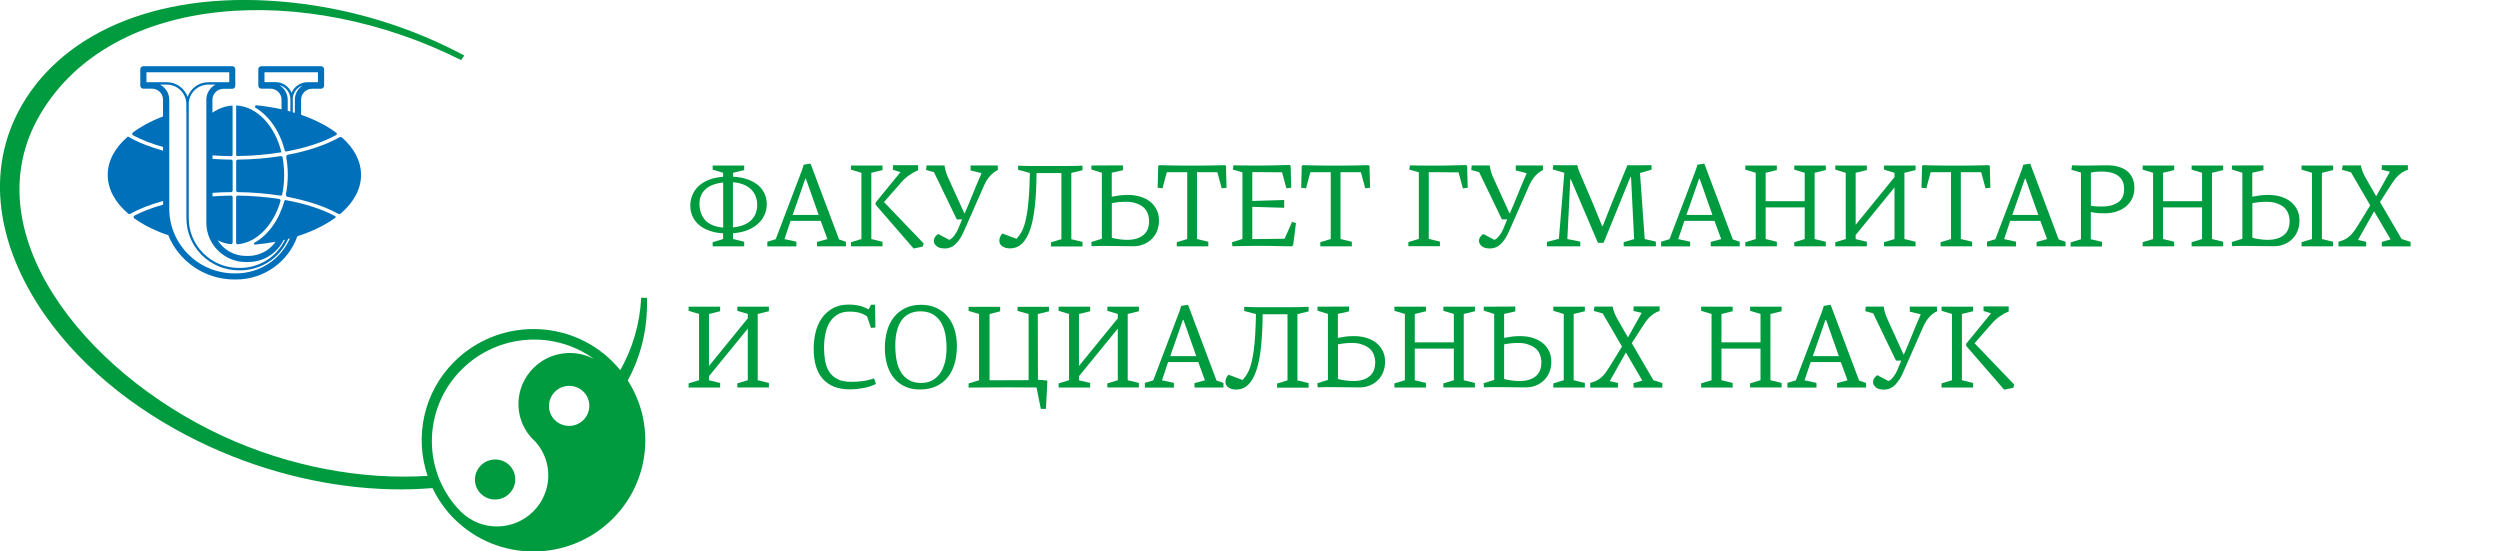 <?xml version="1.0" encoding="utf-8"?>
<!-- Generator: Adobe Illustrator 23.0.6, SVG Export Plug-In . SVG Version: 6.00 Build 0)  -->
<svg version="1.1" id="Layer_1" xmlns="http://www.w3.org/2000/svg" xmlns:xlink="http://www.w3.org/1999/xlink" x="0px" y="0px"
	 viewBox="0 0 340 75" style="enable-background:new 0 0 340 75;" xml:space="preserve">
<style type="text/css">
	.st0{fill:#009B3E;}
	.st1{fill:#0070BA;}
	.st2{fill:none;}
</style>
<g>
	<g>
		<path class="st0" d="M65.4,63.29c-1.07,1.07-1.08,2.79-0.01,3.85c1.07,1.06,2.8,1.06,3.88-0.01c1.07-1.07,1.08-2.79,0.01-3.86
			C68.21,62.22,66.47,62.23,65.4,63.29z"/>
		<path class="st0" d="M87.26,47.03c0.56-2.09,0.79-4.28,0.73-6.53c-0.08,0-0.17,0.01-0.26,0.01c-0.18,0-0.36-0.01-0.53-0.03
			c-0.17,3.58-1.18,6.9-2.84,9.86c-0.33-0.4-0.68-0.78-1.05-1.16c-5.94-5.91-15.58-5.9-21.52,0c-4.23,4.2-5.43,10.26-3.64,15.54
			c-8.89,0.57-18.81-1.23-27.9-5.44C11.28,50.49-3.9,31.3,5.52,15.46c9.84-16.54,36.06-17.9,57.19-7.29
			c0.01-0.01,0.43-0.61,0.43-0.62c-7-3.75-15.01-6.31-23.52-7.21c-17.19-1.82-30.71,3.65-36.67,14c-5.08,8.84-3.34,19.21,3.17,28.52
			c5.34,7.63,13.41,13.79,22.46,17.91c7.99,3.64,16.5,5.57,24.53,5.77c1.94,0.05,3.84-0.01,5.71-0.16c0.73,1.51,1.7,2.94,2.96,4.19
			c5.94,5.91,15.58,5.91,21.53,0c5.14-5.11,5.83-12.97,2.07-18.82C86.18,50.27,86.82,48.69,87.26,47.03z M75.47,53.28
			c1.07-1.07,2.81-1.07,3.88-0.01c1.07,1.06,1.06,2.79-0.01,3.85c-1.07,1.07-2.81,1.07-3.88,0.01
			C74.39,56.07,74.4,54.35,75.47,53.28z M72.56,50.04c-2.62,2.6-2.73,6.73-0.34,9.44c0.1,0.11,0.53,0.54,0.64,0.64
			c2.39,2.71,2.27,6.84-0.34,9.44c-2.7,2.68-7.04,2.72-9.76,0.1l-0.01,0c-5.38-5.34-5.35-14.06,0.06-19.43
			c4.91-4.88,12.59-5.35,17.98-1.4C78.16,47.42,74.79,47.82,72.56,50.04z"/>
	</g>
	<g>
		<path class="st1" d="M37.97,27.06c-1.78-0.28-3.68-0.43-5.63-0.46c-0.12,0-0.23,0.1-0.23,0.22V33c0,0.13,0.12,0.23,0.25,0.22
			c2.62-0.26,4.84-2.62,5.79-5.87C38.19,27.22,38.11,27.08,37.97,27.06"/>
		<path class="st1" d="M37.99,11.57c0.84,0.21,1.47,0.96,1.5,1.86c0,0.02,0,0.04,0,0.06v1.68c-0.12-0.03-0.24-0.07-0.36-0.1v-0.74v0
			v-0.77C39.12,12.71,38.67,11.98,37.99,11.57 M37.5,11.17h-1.53V9.83h7.27v1.35h-1.42c-0.98,0-1.81,0.6-2.16,1.45
			C39.31,11.78,38.47,11.17,37.5,11.17 M40.1,13.56v0.77c0,0.01,0,0.02,0,0.02v1c-0.09-0.03-0.18-0.06-0.28-0.08v-1.98
			c0.08-0.77,0.61-1.42,1.33-1.66C40.53,12.03,40.1,12.75,40.1,13.56 M34.77,14.67c1.84,1.09,3.29,3.2,3.96,5.8
			c0.02,0.09,0.11,0.15,0.21,0.13c2.65-0.49,4.99-1.25,6.78-2.24c0.11-0.06,0.13-0.22,0.02-0.3c-0.53-0.4-1.12-0.78-1.77-1.13
			c-0.93-0.5-1.94-0.95-3.02-1.32v-1.42c0-0.01,0-0.02,0-0.02v-0.61c0-0.82,0.67-1.49,1.5-1.49h1.17c0.01,0,0.01,0,0.02,0
			c0.01,0,0.01,0,0.02,0c0.23,0,0.42-0.18,0.42-0.41V9.41c0-0.23-0.19-0.41-0.42-0.41h-8.11c-0.23,0-0.42,0.19-0.42,0.41v2.24
			c0,0.23,0.19,0.41,0.42,0.41c0.01,0,0.02,0,0.03,0c0.01,0,0.02,0,0.04,0h1.17c0.83,0,1.5,0.67,1.5,1.49v0.63v0v0.68
			c-1.1-0.24-2.24-0.42-3.41-0.54C34.68,14.32,34.6,14.57,34.77,14.67"/>
		<path class="st1" d="M32.28,21.22c2.08-0.02,4.11-0.2,6-0.51c-0.89-3.6-3.3-6.23-6.16-6.37v6.72
			C32.12,21.15,32.19,21.23,32.28,21.22"/>
		<path class="st1" d="M32.11,37.18h-0.23c-4.89,0-8.86-3.95-8.86-8.81V14.34l0-0.01v-0.77c0-0.89-0.51-1.66-1.25-2.05h0.91
			c1.45,0,2.63,1.15,2.66,2.58c0,0.02,0,0.04,0,0.06v1.17c0,0.01,0,0.02,0.01,0.03v14.32c0,3.91,3.2,7.1,7.14,7.1h0.14
			c2.87,0,5.42-1.67,6.56-4.28c0.08-0.02,0.16-0.04,0.24-0.07C38.17,35.29,35.3,37.18,32.11,37.18 M19.92,11.17V9.83h11.26v1.35
			h-2.84c-1.31,0-2.42,0.84-2.82,2c-0.41-1.16-1.52-2-2.83-2H19.92z M28.06,13.56v0.59l0,0v16.13c0,2.95,2.42,5.36,5.39,5.36h0.28
			c2.04,0,3.89-1.13,4.81-2.93c0.01-0.02,0.02-0.04,0.02-0.06c0.07-0.02,0.14-0.03,0.2-0.05c-1.13,2.35-3.49,3.84-6.14,3.84h-0.14
			c-3.76,0-6.81-3.03-6.81-6.76V15.32v-1.16v-0.01c0-0.02,0-0.04,0-0.06c0.03-1.43,1.21-2.58,2.66-2.58h0.97
			C28.57,11.9,28.06,12.67,28.06,13.56 M45.58,29.39c-1.8-0.96-4.12-1.7-6.74-2.18c-0.07-0.01-0.14,0.03-0.16,0.1
			c-0.72,2.59-2.2,4.66-4.07,5.7c-0.13,0.07-0.07,0.27,0.08,0.26c0.95-0.09,1.88-0.22,2.79-0.39c-0.85,1.21-2.23,1.93-3.74,1.93
			h-0.28c-1.63,0-3.06-0.85-3.86-2.13c0.57,0.29,1.17,0.47,1.8,0.53c0.13,0.01,0.24-0.09,0.24-0.22v-6.17c0-0.12-0.1-0.22-0.23-0.22
			c-0.85,0.01-1.69,0.05-2.51,0.11v-0.48c0.83-0.06,1.67-0.1,2.52-0.1c0.12,0,0.22-0.1,0.22-0.22v-3.98c0-0.12-0.1-0.22-0.22-0.22
			c-0.85-0.01-1.69-0.04-2.52-0.1v-0.48c0.84,0.06,1.69,0.1,2.55,0.11c0.1,0,0.18-0.08,0.18-0.18v-6.7
			c-0.98,0.05-1.91,0.39-2.74,0.97v-1.76c0-0.82,0.67-1.49,1.5-1.49h1.17c0.01,0,0.01,0,0.01,0c0,0,0.01,0,0.01,0
			c0.23,0,0.42-0.18,0.42-0.41V9.41c0-0.23-0.19-0.41-0.42-0.41H19.5c-0.23,0-0.42,0.19-0.42,0.41v2.24c0,0.23,0.19,0.41,0.42,0.41
			c0,0,0,0,0,0c0,0,0,0,0,0h1.17c0.83,0,1.5,0.67,1.5,1.49v0.59l0,0.01v1.69c-0.85,0.32-1.65,0.68-2.39,1.09
			c-0.63,0.35-1.21,0.71-1.72,1.1c-0.13,0.09-0.11,0.29,0.03,0.37c1.16,0.62,2.54,1.16,4.09,1.59v0.5
			c-1.84-0.51-3.47-1.15-4.78-1.93c0,0,0,0,0,0c-1.79,1.54-2.75,3.34-2.75,5.23c0,1.91,0.98,3.73,2.8,5.28
			c0.07,0.06,0.17,0.07,0.25,0.02c1.25-0.7,2.77-1.29,4.48-1.76v0.5c-1.46,0.41-2.77,0.91-3.89,1.49c-0.15,0.08-0.16,0.28-0.03,0.38
			c0.46,0.33,0.97,0.65,1.52,0.95c0.9,0.49,1.89,0.92,2.94,1.29c0.05,0.02,0.1,0.02,0.14,0c1.43,3.55,4.93,6.07,9.01,6.07h0.23
			c3.74,0,7.08-2.35,8.33-5.85c0-0.01,0-0.02,0.01-0.03c1.27-0.41,2.45-0.9,3.52-1.48c0.59-0.32,1.14-0.67,1.63-1.03
			C45.68,29.56,45.67,29.44,45.58,29.39"/>
		<path class="st1" d="M46.52,18.71c-0.1-0.09-0.25-0.1-0.36-0.04c-1.83,1.04-4.24,1.85-6.98,2.37c-0.17,0.03-0.28,0.19-0.25,0.36
			c0.14,0.76,0.21,1.56,0.21,2.39c0,0.9-0.09,1.78-0.26,2.62c-0.03,0.17,0.08,0.34,0.25,0.37c2.67,0.51,5.04,1.29,6.85,2.29
			c0.11,0.06,0.26,0.05,0.36-0.03c1.79-1.54,2.76-3.34,2.76-5.24C49.11,21.96,48.21,20.21,46.52,18.71"/>
		<path class="st1" d="M32.34,26.13c2,0.02,3.96,0.19,5.79,0.48c0.12,0.02,0.23-0.06,0.25-0.17c0.17-0.84,0.27-1.72,0.27-2.64
			c0-0.83-0.08-1.63-0.22-2.4c-0.02-0.12-0.14-0.19-0.25-0.17c-1.85,0.29-3.82,0.46-5.84,0.48c-0.12,0-0.22,0.1-0.22,0.22v3.98
			C32.12,26.03,32.22,26.13,32.34,26.13"/>
	</g>
</g>
<g>
	<rect x="93" y="22.08" class="st2" width="247" height="30.84"/>
	<path class="st0" d="M101.21,32.88v0.62h-4.29v-0.56l1.42-0.43v-0.78c-0.74-0.04-1.38-0.17-1.94-0.38
		c-0.56-0.21-1.03-0.49-1.4-0.82c-0.37-0.34-0.65-0.72-0.84-1.16c-0.19-0.44-0.28-0.91-0.28-1.41c0-0.46,0.08-0.91,0.25-1.35
		c0.17-0.44,0.43-0.85,0.78-1.21c0.36-0.36,0.82-0.66,1.38-0.9c0.57-0.24,1.25-0.39,2.05-0.46V23.5l-1.42-0.43v-0.56h4.29v0.62
		l-1.52,0.37v0.53c0.78,0.04,1.46,0.17,2.03,0.38c0.58,0.21,1.05,0.49,1.43,0.82s0.66,0.72,0.85,1.16c0.19,0.44,0.28,0.9,0.28,1.38
		c0,0.44-0.08,0.88-0.25,1.31c-0.17,0.44-0.43,0.84-0.8,1.22c-0.37,0.37-0.84,0.69-1.42,0.94c-0.58,0.26-1.29,0.42-2.12,0.48v0.78
		L101.21,32.88z M95.13,27.7c0,0.92,0.26,1.66,0.78,2.24c0.52,0.58,1.33,0.91,2.44,1.01v-6.13c-1.08,0.12-1.89,0.43-2.42,0.94
		C95.39,26.26,95.13,26.91,95.13,27.7z M102.98,27.86c0-0.42-0.07-0.8-0.21-1.16c-0.14-0.36-0.34-0.67-0.62-0.94
		s-0.62-0.49-1.03-0.66c-0.42-0.17-0.9-0.27-1.44-0.31v6.14c1.12-0.12,1.95-0.45,2.49-0.99S102.98,28.7,102.98,27.86z"/>
	<path class="st0" d="M110.25,22.29l3.86,10.27l0.94,0.32v0.62h-3.94V32.9l1.42-0.38l-0.91-2.48h-4.1l-0.83,2.48l1.62,0.35v0.64
		h-3.95v-0.64l1.14-0.34l3.23-8.5c0.11-0.27,0.21-0.53,0.3-0.79c0.1-0.26,0.19-0.54,0.27-0.84l0.86-0.14L110.25,22.29z
		 M108.58,27.02l-0.78,2.21h3.54l-0.78-2.21l-0.96-2.72h-0.08L108.58,27.02z"/>
	<path class="st0" d="M120.02,32.88v0.62h-4.29v-0.56l1.42-0.43V23.5l-1.42-0.43v-0.56h4.29v0.62l-1.52,0.37v9.01L120.02,32.88z
		 M119.08,27.84v-0.29l3.38-4.14l-1.02-0.32v-0.62h3.42v0.69c-0.38,0.15-0.78,0.37-1.2,0.66s-0.8,0.64-1.15,1.05l-2.29,2.61
		l5.39,5.62l-0.11,0.43l-1.25,0.27L119.08,27.84z"/>
	<path class="st0" d="M130.84,29.84h-0.72l-3.1-6.43l-1.07-0.29l0.06-0.62h2.45c0.02,0.23,0.07,0.5,0.16,0.79s0.19,0.58,0.32,0.86
		l2.21,4.86h0.05c0.17-0.39,0.34-0.79,0.51-1.19c0.17-0.4,0.34-0.82,0.52-1.26c0.18-0.44,0.37-0.9,0.57-1.4
		c0.2-0.5,0.43-1.03,0.69-1.61l-1.49-0.37V22.5h3.7v0.64c-0.35,0.15-0.69,0.4-1.02,0.75c-0.33,0.35-0.61,0.8-0.85,1.34l-2.7,6.13
		c-0.31,0.74-0.68,1.33-1.11,1.77c-0.43,0.44-0.95,0.66-1.54,0.66c-0.48,0-0.85-0.1-1.1-0.31c-0.25-0.21-0.38-0.45-0.38-0.73
		c0-0.16,0.04-0.32,0.14-0.48s0.24-0.31,0.44-0.45l1.52,0.8c0.2-0.07,0.42-0.25,0.64-0.53c0.22-0.28,0.41-0.59,0.56-0.94
		L130.84,29.84z"/>
	<path class="st0" d="M138.25,32.48c0.15-0.17,0.3-0.36,0.44-0.56s0.28-0.45,0.41-0.74c0.13-0.29,0.25-0.65,0.35-1.07
		c0.11-0.42,0.2-0.94,0.29-1.54s0.15-1.33,0.21-2.15c0.05-0.83,0.09-1.79,0.11-2.9l-1.6-0.43v-0.56c0.49,0.02,0.9,0.04,1.24,0.04
		c0.34,0.01,0.65,0.01,0.94,0.01c0.29,0,0.6,0,0.91,0c0.31,0,0.7,0,1.14,0c0.66,0,1.34,0,2.05,0s1.53-0.02,2.48-0.05v0.62
		l-1.52,0.37v9.01l1.52,0.37v0.62h-4.29v-0.56l1.42-0.43v-8.99h-3.38c-0.01,1.66-0.08,3.13-0.22,4.41
		c-0.13,1.28-0.34,2.35-0.63,3.21c-0.29,0.86-0.66,1.51-1.11,1.96c-0.45,0.44-1.01,0.66-1.66,0.66c-0.43,0-0.77-0.1-1.04-0.29
		c-0.27-0.19-0.4-0.44-0.4-0.74c0-0.2,0.04-0.39,0.12-0.56c0.08-0.17,0.18-0.31,0.3-0.43L138.25,32.48z"/>
	<path class="st0" d="M151.21,26.75c0.34-0.07,0.7-0.13,1.08-0.18c0.38-0.04,0.74-0.06,1.08-0.06c0.64,0,1.22,0.08,1.75,0.25
		c0.52,0.17,0.97,0.4,1.34,0.7c0.37,0.3,0.65,0.67,0.86,1.1s0.3,0.92,0.3,1.46c0,0.47-0.08,0.92-0.24,1.34
		c-0.16,0.42-0.39,0.79-0.7,1.1c-0.3,0.31-0.67,0.57-1.11,0.75c-0.43,0.19-0.92,0.28-1.47,0.28c-0.56,0-1.12-0.01-1.71-0.02
		c-0.58-0.02-1.16-0.02-1.72-0.02c-0.36,0-0.73,0-1.09,0s-0.74,0.01-1.12,0.03l-0.05-0.56l1.44-0.45V23.5l-1.42-0.45v-0.54
		l4.29-0.02v0.66l-1.52,0.34V26.75z M153.1,27.44c-0.33,0-0.65,0.02-0.95,0.05c-0.3,0.03-0.62,0.08-0.94,0.14v4.71
		c0.13,0.04,0.28,0.08,0.46,0.11c0.18,0.03,0.37,0.06,0.56,0.09c0.19,0.03,0.38,0.05,0.56,0.06c0.18,0.01,0.34,0.02,0.46,0.02
		c0.59,0,1.07-0.07,1.46-0.22c0.39-0.14,0.7-0.33,0.94-0.57c0.23-0.24,0.4-0.51,0.49-0.81c0.09-0.3,0.14-0.61,0.14-0.93
		c0-0.35-0.06-0.69-0.17-1s-0.29-0.6-0.54-0.84c-0.25-0.24-0.58-0.43-0.98-0.57C154.18,27.51,153.68,27.44,153.1,27.44z"/>
	<path class="st0" d="M162.81,32.51l1.52,0.37v0.62h-4.29v-0.56l1.42-0.43v-9.09h-2.77l-0.59,2.19l-0.66-0.08l0.08-2.98l0.18-0.09
		c0.38,0.01,0.75,0.02,1.09,0.03s0.68,0.02,1.02,0.02s0.7,0.01,1.07,0.01c0.37,0,0.79,0,1.25,0c0.41,0,0.79,0,1.15,0
		c0.36,0,0.72,0,1.07-0.01c0.35-0.01,0.71-0.01,1.06-0.02c0.36-0.01,0.74-0.02,1.14-0.03l0.18,0.09l0.08,2.98l-0.66,0.08l-0.59-2.19
		h-2.77V32.51z"/>
	<path class="st0" d="M176.25,30.35l-0.38,2.99l-0.18,0.16c-0.38,0-0.72,0-1.02-0.01s-0.58-0.01-0.87-0.02s-0.59-0.01-0.92-0.02
		c-0.33-0.01-0.71-0.01-1.14-0.01c-0.28,0-0.59,0-0.94,0s-0.7,0-1.07,0.01c-0.37,0.01-0.74,0.01-1.1,0.02
		c-0.37,0.01-0.71,0.01-1.02,0.02l-0.06-0.54l1.42-0.45v-9.06l-1.3-0.38l0.08-0.58c0.27,0.01,0.59,0.02,0.98,0.02
		c0.38,0.01,0.77,0.01,1.17,0.01c0.39,0,0.77,0,1.11,0s0.63,0,0.84,0c0.36,0,0.68,0,0.95-0.01s0.54-0.01,0.79-0.02
		s0.52-0.01,0.79-0.02s0.59-0.01,0.97-0.02l0.18,0.1l0.08,2.99l-0.66,0.08l-0.59-2.18c-0.15,0-0.41,0-0.79,0
		c-0.38,0-0.78,0-1.22-0.01c-0.43,0-0.84-0.01-1.22-0.01c-0.38,0-0.66,0-0.82,0v3.92l4.34-0.13v1.06l-4.34-0.13v4.38
		c0.19,0,0.49,0,0.9,0s0.85,0,1.3-0.01c0.46-0.01,0.89-0.01,1.3-0.02s0.71-0.01,0.9-0.01l1.01-2.3L176.25,30.35z"/>
	<path class="st0" d="M182.33,32.51l1.52,0.37v0.62h-4.29v-0.56l1.42-0.43v-9.09h-2.77l-0.59,2.19l-0.66-0.08l0.08-2.98l0.18-0.09
		c0.38,0.01,0.75,0.02,1.09,0.03s0.68,0.02,1.02,0.02s0.7,0.01,1.07,0.01c0.37,0,0.79,0,1.25,0c0.41,0,0.79,0,1.15,0
		c0.36,0,0.72,0,1.07-0.01c0.35-0.01,0.71-0.01,1.06-0.02c0.36-0.01,0.74-0.02,1.14-0.03l0.18,0.09l0.08,2.98l-0.66,0.08l-0.59-2.19
		h-2.77V32.51z"/>
	<path class="st0" d="M191.67,23.07l0.08-0.58c0.27,0.01,0.59,0.02,0.98,0.02c0.38,0.01,0.77,0.01,1.17,0.01c0.39,0,0.77,0,1.11,0
		s0.63,0,0.84,0c0.36,0,0.68,0,0.95-0.01s0.54-0.01,0.79-0.02s0.52-0.01,0.79-0.02s0.59-0.01,0.97-0.02l0.18,0.1l0.08,2.99
		l-0.66,0.08l-0.59-2.18c-0.15,0-0.41,0-0.79,0c-0.38,0-0.78,0-1.22-0.01c-0.43,0-0.84-0.01-1.22-0.01c-0.38,0-0.66,0-0.82,0v9.07
		l1.52,0.37v0.62h-4.29v-0.56l1.42-0.43v-9.06L191.67,23.07z"/>
	<path class="st0" d="M204.98,29.84h-0.72l-3.1-6.43l-1.07-0.29l0.06-0.62h2.45c0.02,0.23,0.07,0.5,0.16,0.79s0.19,0.58,0.32,0.86
		l2.21,4.86h0.05c0.17-0.39,0.34-0.79,0.51-1.19c0.17-0.4,0.34-0.82,0.52-1.26c0.18-0.44,0.37-0.9,0.57-1.4
		c0.2-0.5,0.43-1.03,0.69-1.61l-1.49-0.37V22.5h3.7v0.64c-0.35,0.15-0.69,0.4-1.02,0.75c-0.33,0.35-0.61,0.8-0.85,1.34l-2.7,6.13
		c-0.31,0.74-0.68,1.33-1.11,1.77c-0.43,0.44-0.95,0.66-1.54,0.66c-0.48,0-0.85-0.1-1.1-0.31c-0.25-0.21-0.38-0.45-0.38-0.73
		c0-0.16,0.04-0.32,0.14-0.48s0.24-0.31,0.44-0.45l1.52,0.8c0.2-0.07,0.42-0.25,0.64-0.53c0.22-0.28,0.41-0.59,0.56-0.94
		L204.98,29.84z"/>
	<path class="st0" d="M217.97,30.75l1.28-3.23l2.08-5.06c0.46,0.02,0.96,0.03,1.5,0.02s1.13-0.01,1.77-0.02l0.02,0.61l-1.58,0.46
		l0.64,8.98l1.52,0.35v0.64h-4.38v-0.56l1.42-0.43l-0.42-8.45h-0.08l-3.65,8.96h-0.77l-3.7-8.66l-0.06,0.02l-0.4,8.13l1.76,0.35
		v0.64h-4.54V32.9l1.63-0.42l0.74-8.98l-1.58-0.46l0.08-0.58c0.39,0,0.71,0,0.95,0.01c0.24,0.01,0.47,0.01,0.68,0.01s0.44,0,0.68,0
		c0.24,0,0.56-0.01,0.95-0.02c0.04,0.18,0.09,0.34,0.13,0.49c0.04,0.14,0.1,0.29,0.16,0.44l1.86,4.35l1.23,3.01H217.97z"/>
	<path class="st0" d="M231.8,22.29l3.86,10.27l0.94,0.32v0.62h-3.94V32.9l1.42-0.38l-0.91-2.48h-4.1l-0.83,2.48l1.62,0.35v0.64
		h-3.95v-0.64l1.14-0.34l3.23-8.5c0.11-0.27,0.21-0.53,0.3-0.79c0.1-0.26,0.19-0.54,0.27-0.84l0.86-0.14L231.8,22.29z M230.13,27.02
		l-0.78,2.21h3.54l-0.78-2.21l-0.96-2.72h-0.08L230.13,27.02z"/>
	<path class="st0" d="M241.65,32.88v0.62h-4.29v-0.56l1.42-0.43V23.5l-1.42-0.43v-0.56h4.29v0.62l-1.52,0.37v3.86h5.31V23.5
		l-1.42-0.43v-0.56h4.29v0.62l-1.52,0.37v9.01l1.52,0.37v0.62h-4.29v-0.56l1.42-0.43v-4.3h-5.31v4.3L241.65,32.88z"/>
	<path class="st0" d="M253.89,32.88v0.62h-4.29v-0.56l1.42-0.43V23.5l-1.42-0.43v-0.56h4.29v0.62l-1.52,0.37v7.07l5.28-6.48V23.5
		l-1.42-0.43v-0.56h4.29v0.62L259,23.5v9.01l1.52,0.37v0.62h-4.29v-0.56l1.42-0.43v-7.02l-5.26,6.45l-0.02,0.02v0.56L253.89,32.88z"
		/>
	<path class="st0" d="M266.69,32.51l1.52,0.37v0.62h-4.29v-0.56l1.42-0.43v-9.09h-2.77l-0.59,2.19l-0.66-0.08l0.08-2.98l0.18-0.09
		c0.38,0.01,0.75,0.02,1.09,0.03s0.68,0.02,1.02,0.02s0.7,0.01,1.07,0.01c0.37,0,0.79,0,1.25,0c0.41,0,0.79,0,1.15,0
		c0.36,0,0.72,0,1.07-0.01c0.35-0.01,0.71-0.01,1.06-0.02c0.36-0.01,0.74-0.02,1.14-0.03l0.18,0.09l0.08,2.98l-0.66,0.08l-0.59-2.19
		h-2.77V32.51z"/>
	<path class="st0" d="M276.12,22.29l3.86,10.27l0.94,0.32v0.62h-3.94V32.9l1.42-0.38l-0.91-2.48h-4.1l-0.83,2.48l1.62,0.35v0.64
		h-3.95v-0.64l1.14-0.34l3.23-8.5c0.11-0.27,0.21-0.53,0.3-0.79c0.1-0.26,0.19-0.54,0.27-0.84l0.86-0.14L276.12,22.29z
		 M274.45,27.02l-0.78,2.21h3.54l-0.78-2.21l-0.96-2.72h-0.08L274.45,27.02z"/>
	<path class="st0" d="M281.8,22.48c0.14,0,0.26,0,0.36,0.01c0.1,0.01,0.21,0.01,0.33,0.01c0.12,0,0.26,0,0.43,0.01
		c0.17,0.01,0.39,0.01,0.67,0.01c0.45,0,0.93-0.01,1.45-0.02c0.52-0.02,1.02-0.02,1.5-0.02c0.54,0,1.05,0.06,1.5,0.18
		c0.46,0.12,0.85,0.3,1.18,0.55c0.33,0.25,0.59,0.57,0.78,0.97c0.19,0.4,0.28,0.86,0.28,1.41c0,0.46-0.09,0.89-0.26,1.3
		c-0.17,0.41-0.43,0.77-0.78,1.09c-0.35,0.31-0.77,0.57-1.28,0.75c-0.51,0.19-1.1,0.28-1.77,0.28c-0.18,0-0.43-0.01-0.75-0.02
		c-0.32-0.02-0.68-0.07-1.09-0.15v3.7l1.52,0.35v0.64h-4.27v-0.56l1.41-0.43v-9.07l-1.3-0.38L281.8,22.48z M288.88,25.73
		c0-0.44-0.07-0.81-0.22-1.11c-0.15-0.3-0.36-0.55-0.63-0.74c-0.27-0.19-0.6-0.33-0.98-0.42s-0.82-0.13-1.3-0.13
		c-0.5,0-0.97,0.05-1.39,0.14v4.5c0.26,0.05,0.52,0.09,0.78,0.1c0.27,0.02,0.46,0.02,0.58,0.02c0.65,0,1.18-0.07,1.59-0.21
		c0.41-0.14,0.73-0.32,0.97-0.54c0.23-0.22,0.39-0.48,0.48-0.76S288.88,26.02,288.88,25.73z"/>
	<path class="st0" d="M295.69,32.88v0.62h-4.29v-0.56l1.42-0.43V23.5l-1.42-0.43v-0.56h4.29v0.62l-1.52,0.37v3.86h5.31V23.5
		l-1.42-0.43v-0.56h4.29v0.62l-1.52,0.37v9.01l1.52,0.37v0.62h-4.29v-0.56l1.42-0.43v-4.3h-5.31v4.3L295.69,32.88z"/>
	<path class="st0" d="M306.32,26.75c0.34-0.07,0.7-0.13,1.08-0.18c0.38-0.04,0.74-0.06,1.08-0.06c0.64,0,1.22,0.08,1.75,0.25
		c0.52,0.17,0.97,0.4,1.34,0.7c0.37,0.3,0.65,0.67,0.86,1.1s0.3,0.92,0.3,1.46c0,0.47-0.08,0.92-0.24,1.34
		c-0.16,0.42-0.39,0.79-0.7,1.1c-0.3,0.31-0.67,0.57-1.11,0.75c-0.43,0.19-0.92,0.28-1.47,0.28c-0.56,0-1.12-0.01-1.71-0.02
		c-0.58-0.02-1.16-0.02-1.72-0.02c-0.36,0-0.73,0-1.09,0s-0.74,0.01-1.12,0.03l-0.05-0.56l1.44-0.45V23.5l-1.42-0.45v-0.54
		l4.29-0.02v0.66l-1.52,0.34V26.75z M308.21,27.44c-0.33,0-0.65,0.02-0.95,0.05c-0.3,0.03-0.62,0.08-0.94,0.14v4.71
		c0.13,0.04,0.28,0.08,0.46,0.11c0.18,0.03,0.37,0.06,0.56,0.09c0.19,0.03,0.38,0.05,0.56,0.06c0.18,0.01,0.34,0.02,0.46,0.02
		c0.59,0,1.07-0.07,1.46-0.22c0.39-0.14,0.7-0.33,0.94-0.57c0.23-0.24,0.4-0.51,0.49-0.81c0.09-0.3,0.14-0.61,0.14-0.93
		c0-0.35-0.06-0.69-0.17-1s-0.29-0.6-0.54-0.84c-0.25-0.24-0.58-0.43-0.98-0.57C309.29,27.51,308.8,27.44,308.21,27.44z
		 M317.3,32.88v0.62h-4.29v-0.56l1.42-0.43V23.5l-1.42-0.43v-0.56h4.29v0.62l-1.52,0.37v9.01L317.3,32.88z"/>
	<path class="st0" d="M323.16,26.69l1.87-3.34l-1.12-0.26l0.02-0.62h3.54v0.64c-0.29,0.07-0.54,0.19-0.77,0.34
		c-0.22,0.15-0.43,0.32-0.62,0.51c-0.19,0.19-0.37,0.4-0.52,0.62c-0.16,0.22-0.3,0.43-0.44,0.65l-1.44,2.24l2.94,5.04l1.22,0.38
		v0.62h-3.92V32.9l1.2-0.34l-2.24-3.82l-2.19,3.89l1.12,0.26l-0.02,0.62h-3.76v-0.64c0.32-0.07,0.6-0.18,0.85-0.3
		c0.25-0.13,0.47-0.28,0.67-0.46c0.2-0.18,0.39-0.38,0.56-0.61s0.34-0.48,0.5-0.74l1.74-2.83l-2.62-4.5l-1.22-0.34l0.1-0.59h2.48
		c0.02,0.17,0.06,0.35,0.13,0.55c0.06,0.2,0.14,0.39,0.22,0.57c0.08,0.18,0.16,0.35,0.25,0.51c0.08,0.16,0.16,0.29,0.22,0.38
		L323.16,26.69z"/>
	<path class="st0" d="M97.94,52.08v0.62h-4.29v-0.56l1.42-0.43V42.7l-1.42-0.43v-0.56h4.29v0.62l-1.52,0.37v7.07l5.28-6.48V42.7
		l-1.42-0.43v-0.56h4.29v0.62l-1.52,0.37v9.01l1.52,0.37v0.62h-4.29v-0.56l1.42-0.43v-7.02l-5.26,6.45l-0.02,0.02v0.56L97.94,52.08z
		"/>
	<path class="st0" d="M110.66,47.42c0-0.71,0.08-1.43,0.24-2.14c0.16-0.71,0.43-1.36,0.81-1.93c0.38-0.57,0.87-1.03,1.49-1.39
		c0.61-0.36,1.37-0.54,2.28-0.54c0.37,0,0.78,0.04,1.22,0.12c0.44,0.08,0.92,0.26,1.43,0.54l0.34-0.64H119l0.06,3.1l-0.61,0.06
		l-0.53-1.58c-0.31-0.21-0.65-0.37-1.03-0.48c-0.38-0.11-0.83-0.16-1.37-0.16c-0.64,0-1.18,0.13-1.62,0.4
		c-0.44,0.27-0.8,0.62-1.07,1.07c-0.27,0.45-0.47,0.97-0.58,1.56c-0.12,0.59-0.18,1.21-0.18,1.86c0,0.59,0.04,1.16,0.13,1.71
		c0.08,0.55,0.26,1.05,0.52,1.49c0.26,0.44,0.63,0.79,1.12,1.06c0.48,0.27,1.13,0.4,1.93,0.4c0.51,0,1.03-0.03,1.54-0.1
		c0.52-0.06,1.04-0.19,1.56-0.37l0.26,0.75c-0.52,0.27-1.1,0.46-1.72,0.57s-1.24,0.17-1.85,0.17c-1.59,0-2.8-0.47-3.64-1.4
		C111.08,50.63,110.66,49.25,110.66,47.42z"/>
	<path class="st0" d="M130.14,47.06c0,0.83-0.1,1.61-0.3,2.33c-0.2,0.72-0.5,1.34-0.91,1.87c-0.41,0.53-0.93,0.94-1.57,1.25
		c-0.63,0.3-1.39,0.46-2.26,0.46c-0.73,0-1.38-0.12-1.96-0.38c-0.58-0.25-1.08-0.62-1.5-1.1s-0.74-1.08-0.96-1.78
		s-0.34-1.5-0.34-2.39c0-0.82,0.1-1.59,0.3-2.3c0.2-0.71,0.5-1.34,0.91-1.86s0.93-0.94,1.54-1.25c0.62-0.3,1.34-0.46,2.18-0.46
		c0.75,0,1.42,0.13,2.02,0.4c0.6,0.27,1.11,0.64,1.53,1.13c0.42,0.49,0.75,1.07,0.98,1.77C130.02,45.43,130.14,46.2,130.14,47.06z
		 M128.73,47.34c0-0.72-0.06-1.39-0.19-2s-0.33-1.14-0.62-1.58c-0.28-0.44-0.65-0.79-1.1-1.04c-0.45-0.25-1-0.38-1.64-0.38
		c-0.61,0-1.13,0.12-1.57,0.35c-0.44,0.23-0.79,0.56-1.06,0.97s-0.47,0.9-0.6,1.46s-0.19,1.18-0.19,1.84c0,0.76,0.06,1.45,0.18,2.08
		s0.33,1.17,0.61,1.61c0.28,0.45,0.65,0.8,1.09,1.05c0.44,0.25,0.98,0.38,1.62,0.38c0.62,0,1.15-0.12,1.58-0.38
		c0.44-0.25,0.79-0.59,1.07-1.01c0.28-0.43,0.48-0.93,0.62-1.5S128.73,47.99,128.73,47.34z"/>
	<path class="st0" d="M140.97,52.7l-3.82-0.02c-0.91,0-1.81,0-2.71,0.01c-0.9,0-1.8,0.01-2.71,0.02v-0.56l1.42-0.43v-9.01
		l-1.42-0.43v-0.56h4.29v0.62l-1.44,0.37v9.01l5.31-0.02v-8.99l-1.5-0.43v-0.56h4.27v0.62l-1.52,0.37l0.02,8.93l1.22,0.11l0.06,0.13
		l-0.19,3.73h-0.7L140.97,52.7z"/>
	<path class="st0" d="M148.26,52.08v0.62h-4.29v-0.56l1.42-0.43V42.7l-1.42-0.43v-0.56h4.29v0.62l-1.52,0.37v7.07l5.28-6.48V42.7
		l-1.42-0.43v-0.56h4.29v0.62l-1.52,0.37v9.01l1.52,0.37v0.62h-4.29v-0.56l1.42-0.43v-7.02l-5.26,6.45l-0.02,0.02v0.56L148.26,52.08
		z"/>
	<path class="st0" d="M161.59,41.49l3.86,10.27l0.94,0.32v0.62h-3.94V52.1l1.42-0.38l-0.91-2.48h-4.1l-0.83,2.48l1.62,0.35v0.64
		h-3.95v-0.64l1.14-0.34l3.23-8.5c0.11-0.27,0.21-0.53,0.3-0.79c0.1-0.26,0.19-0.54,0.27-0.84l0.86-0.14L161.59,41.49z
		 M159.93,46.22l-0.78,2.21h3.54l-0.78-2.21l-0.96-2.72h-0.08L159.93,46.22z"/>
	<path class="st0" d="M169,51.68c0.15-0.17,0.3-0.36,0.44-0.56c0.14-0.2,0.28-0.45,0.41-0.74c0.13-0.29,0.25-0.65,0.35-1.07
		c0.11-0.42,0.2-0.94,0.29-1.54s0.15-1.33,0.21-2.15c0.05-0.83,0.09-1.79,0.11-2.9l-1.6-0.43v-0.56c0.49,0.02,0.9,0.04,1.24,0.04
		c0.34,0.01,0.65,0.01,0.94,0.01c0.29,0,0.6,0,0.91,0c0.31,0,0.7,0,1.14,0c0.66,0,1.34,0,2.05,0s1.53-0.02,2.48-0.05v0.62
		l-1.52,0.37v9.01l1.52,0.37v0.62h-4.29v-0.56l1.42-0.43v-8.99h-3.38c-0.01,1.66-0.08,3.13-0.22,4.41
		c-0.13,1.28-0.34,2.35-0.63,3.21c-0.29,0.86-0.66,1.52-1.11,1.96c-0.45,0.44-1.01,0.66-1.66,0.66c-0.43,0-0.77-0.1-1.04-0.29
		c-0.27-0.19-0.4-0.44-0.4-0.74c0-0.2,0.04-0.39,0.12-0.56c0.08-0.17,0.18-0.31,0.3-0.43L169,51.68z"/>
	<path class="st0" d="M181.96,45.95c0.34-0.07,0.7-0.13,1.08-0.18c0.38-0.04,0.74-0.06,1.08-0.06c0.64,0,1.22,0.08,1.75,0.25
		c0.52,0.17,0.97,0.4,1.34,0.7c0.37,0.3,0.65,0.67,0.86,1.1s0.3,0.92,0.3,1.46c0,0.47-0.08,0.92-0.24,1.34
		c-0.16,0.42-0.39,0.79-0.7,1.1c-0.3,0.32-0.67,0.57-1.11,0.75c-0.43,0.19-0.92,0.28-1.47,0.28c-0.56,0-1.12-0.01-1.71-0.02
		c-0.58-0.02-1.16-0.02-1.72-0.02c-0.36,0-0.73,0-1.09,0s-0.74,0.01-1.12,0.03l-0.05-0.56l1.44-0.45V42.7l-1.42-0.45v-0.54
		l4.29-0.02v0.66l-1.52,0.34V45.95z M183.85,46.64c-0.33,0-0.65,0.02-0.95,0.05c-0.3,0.03-0.62,0.08-0.94,0.14v4.71
		c0.13,0.04,0.28,0.08,0.46,0.11c0.18,0.03,0.37,0.06,0.56,0.09c0.19,0.03,0.38,0.04,0.56,0.06c0.18,0.01,0.34,0.02,0.46,0.02
		c0.59,0,1.07-0.07,1.46-0.21c0.39-0.14,0.7-0.33,0.94-0.57c0.23-0.24,0.4-0.51,0.49-0.81c0.09-0.3,0.14-0.61,0.14-0.93
		c0-0.35-0.06-0.69-0.17-1s-0.29-0.6-0.54-0.84c-0.25-0.24-0.58-0.43-0.98-0.57C184.93,46.71,184.43,46.64,183.85,46.64z"/>
	<path class="st0" d="M193.93,52.08v0.62h-4.29v-0.56l1.42-0.43V42.7l-1.42-0.43v-0.56h4.29v0.62l-1.52,0.37v3.86h5.31V42.7
		l-1.42-0.43v-0.56h4.29v0.62l-1.52,0.37v9.01l1.52,0.37v0.62h-4.29v-0.56l1.42-0.43v-4.3h-5.31v4.3L193.93,52.08z"/>
	<path class="st0" d="M204.57,45.95c0.34-0.07,0.7-0.13,1.08-0.18c0.38-0.04,0.74-0.06,1.08-0.06c0.64,0,1.22,0.08,1.75,0.25
		c0.52,0.17,0.97,0.4,1.34,0.7c0.37,0.3,0.65,0.67,0.86,1.1s0.3,0.92,0.3,1.46c0,0.47-0.08,0.92-0.24,1.34
		c-0.16,0.42-0.39,0.79-0.7,1.1c-0.3,0.32-0.67,0.57-1.11,0.75c-0.43,0.19-0.92,0.28-1.47,0.28c-0.56,0-1.12-0.01-1.71-0.02
		c-0.58-0.02-1.16-0.02-1.72-0.02c-0.36,0-0.73,0-1.09,0s-0.74,0.01-1.12,0.03l-0.05-0.56l1.44-0.45V42.7l-1.42-0.45v-0.54
		l4.29-0.02v0.66l-1.52,0.34V45.95z M206.45,46.64c-0.33,0-0.65,0.02-0.95,0.05c-0.3,0.03-0.62,0.08-0.94,0.14v4.71
		c0.13,0.04,0.28,0.08,0.46,0.11c0.18,0.03,0.37,0.06,0.56,0.09c0.19,0.03,0.38,0.04,0.56,0.06c0.18,0.01,0.34,0.02,0.46,0.02
		c0.59,0,1.07-0.07,1.46-0.21c0.39-0.14,0.7-0.33,0.94-0.57c0.23-0.24,0.4-0.51,0.49-0.81c0.09-0.3,0.14-0.61,0.14-0.93
		c0-0.35-0.06-0.69-0.17-1s-0.29-0.6-0.54-0.84c-0.25-0.24-0.58-0.43-0.98-0.57C207.54,46.71,207.04,46.64,206.45,46.64z
		 M215.54,52.08v0.62h-4.29v-0.56l1.42-0.43V42.7l-1.42-0.43v-0.56h4.29v0.62l-1.52,0.37v9.01L215.54,52.08z"/>
	<path class="st0" d="M221.4,45.89l1.87-3.34l-1.12-0.26l0.02-0.62h3.54v0.64c-0.29,0.07-0.54,0.19-0.77,0.34s-0.43,0.32-0.62,0.51
		c-0.19,0.19-0.37,0.4-0.52,0.62c-0.15,0.22-0.3,0.43-0.44,0.65l-1.44,2.24l2.94,5.04l1.22,0.38v0.62h-3.92V52.1l1.2-0.34
		l-2.24-3.82l-2.19,3.89l1.12,0.26l-0.02,0.62h-3.76v-0.64c0.32-0.08,0.6-0.18,0.85-0.3c0.25-0.13,0.47-0.28,0.67-0.46
		c0.2-0.18,0.39-0.38,0.56-0.61c0.17-0.23,0.34-0.48,0.5-0.74l1.74-2.83l-2.62-4.5l-1.22-0.34l0.1-0.59h2.48
		c0.02,0.17,0.06,0.35,0.13,0.55c0.06,0.2,0.14,0.39,0.22,0.57c0.08,0.18,0.16,0.35,0.25,0.51c0.08,0.16,0.16,0.29,0.22,0.38
		L221.4,45.89z"/>
	<path class="st0" d="M235.64,52.08v0.62h-4.29v-0.56l1.42-0.43V42.7l-1.42-0.43v-0.56h4.29v0.62l-1.52,0.37v3.86h5.31V42.7
		l-1.42-0.43v-0.56h4.29v0.62l-1.52,0.37v9.01l1.52,0.37v0.62h-4.29v-0.56l1.42-0.43v-4.3h-5.31v4.3L235.64,52.08z"/>
	<path class="st0" d="M248.98,41.49l3.86,10.27l0.94,0.32v0.62h-3.94V52.1l1.42-0.38l-0.91-2.48h-4.1l-0.83,2.48l1.62,0.35v0.64
		h-3.95v-0.64l1.14-0.34l3.23-8.5c0.11-0.27,0.21-0.53,0.3-0.79c0.1-0.26,0.19-0.54,0.27-0.84l0.86-0.14L248.98,41.49z
		 M247.32,46.22l-0.78,2.21h3.54l-0.78-2.21l-0.96-2.72h-0.08L247.32,46.22z"/>
	<path class="st0" d="M258.57,49.04h-0.72l-3.1-6.43l-1.07-0.29l0.06-0.62h2.45c0.02,0.23,0.07,0.5,0.16,0.79s0.19,0.58,0.32,0.86
		l2.21,4.86h0.05c0.17-0.39,0.34-0.79,0.51-1.19c0.17-0.4,0.34-0.82,0.52-1.26c0.18-0.44,0.37-0.9,0.57-1.4
		c0.2-0.5,0.43-1.03,0.69-1.61l-1.49-0.37V41.7h3.7v0.64c-0.35,0.15-0.69,0.4-1.02,0.75c-0.33,0.35-0.61,0.8-0.85,1.34l-2.7,6.13
		c-0.31,0.74-0.68,1.33-1.11,1.77c-0.43,0.44-0.95,0.66-1.54,0.66c-0.48,0-0.85-0.1-1.1-0.31c-0.25-0.21-0.38-0.45-0.38-0.73
		c0-0.16,0.04-0.32,0.14-0.48c0.09-0.16,0.24-0.31,0.44-0.45l1.52,0.8c0.2-0.07,0.42-0.25,0.64-0.53s0.41-0.59,0.56-0.94
		L258.57,49.04z"/>
	<path class="st0" d="M268.34,52.08v0.62h-4.29v-0.56l1.42-0.43V42.7l-1.42-0.43v-0.56h4.29v0.62l-1.52,0.37v9.01L268.34,52.08z
		 M267.4,47.04v-0.29l3.38-4.14l-1.02-0.32v-0.62h3.42v0.69c-0.38,0.15-0.78,0.37-1.2,0.66s-0.8,0.64-1.15,1.05l-2.29,2.61
		l5.39,5.62l-0.11,0.43l-1.25,0.27L267.4,47.04z"/>
</g>
<g>
</g>
<g>
</g>
<g>
</g>
<g>
</g>
<g>
</g>
<g>
</g>
</svg>
